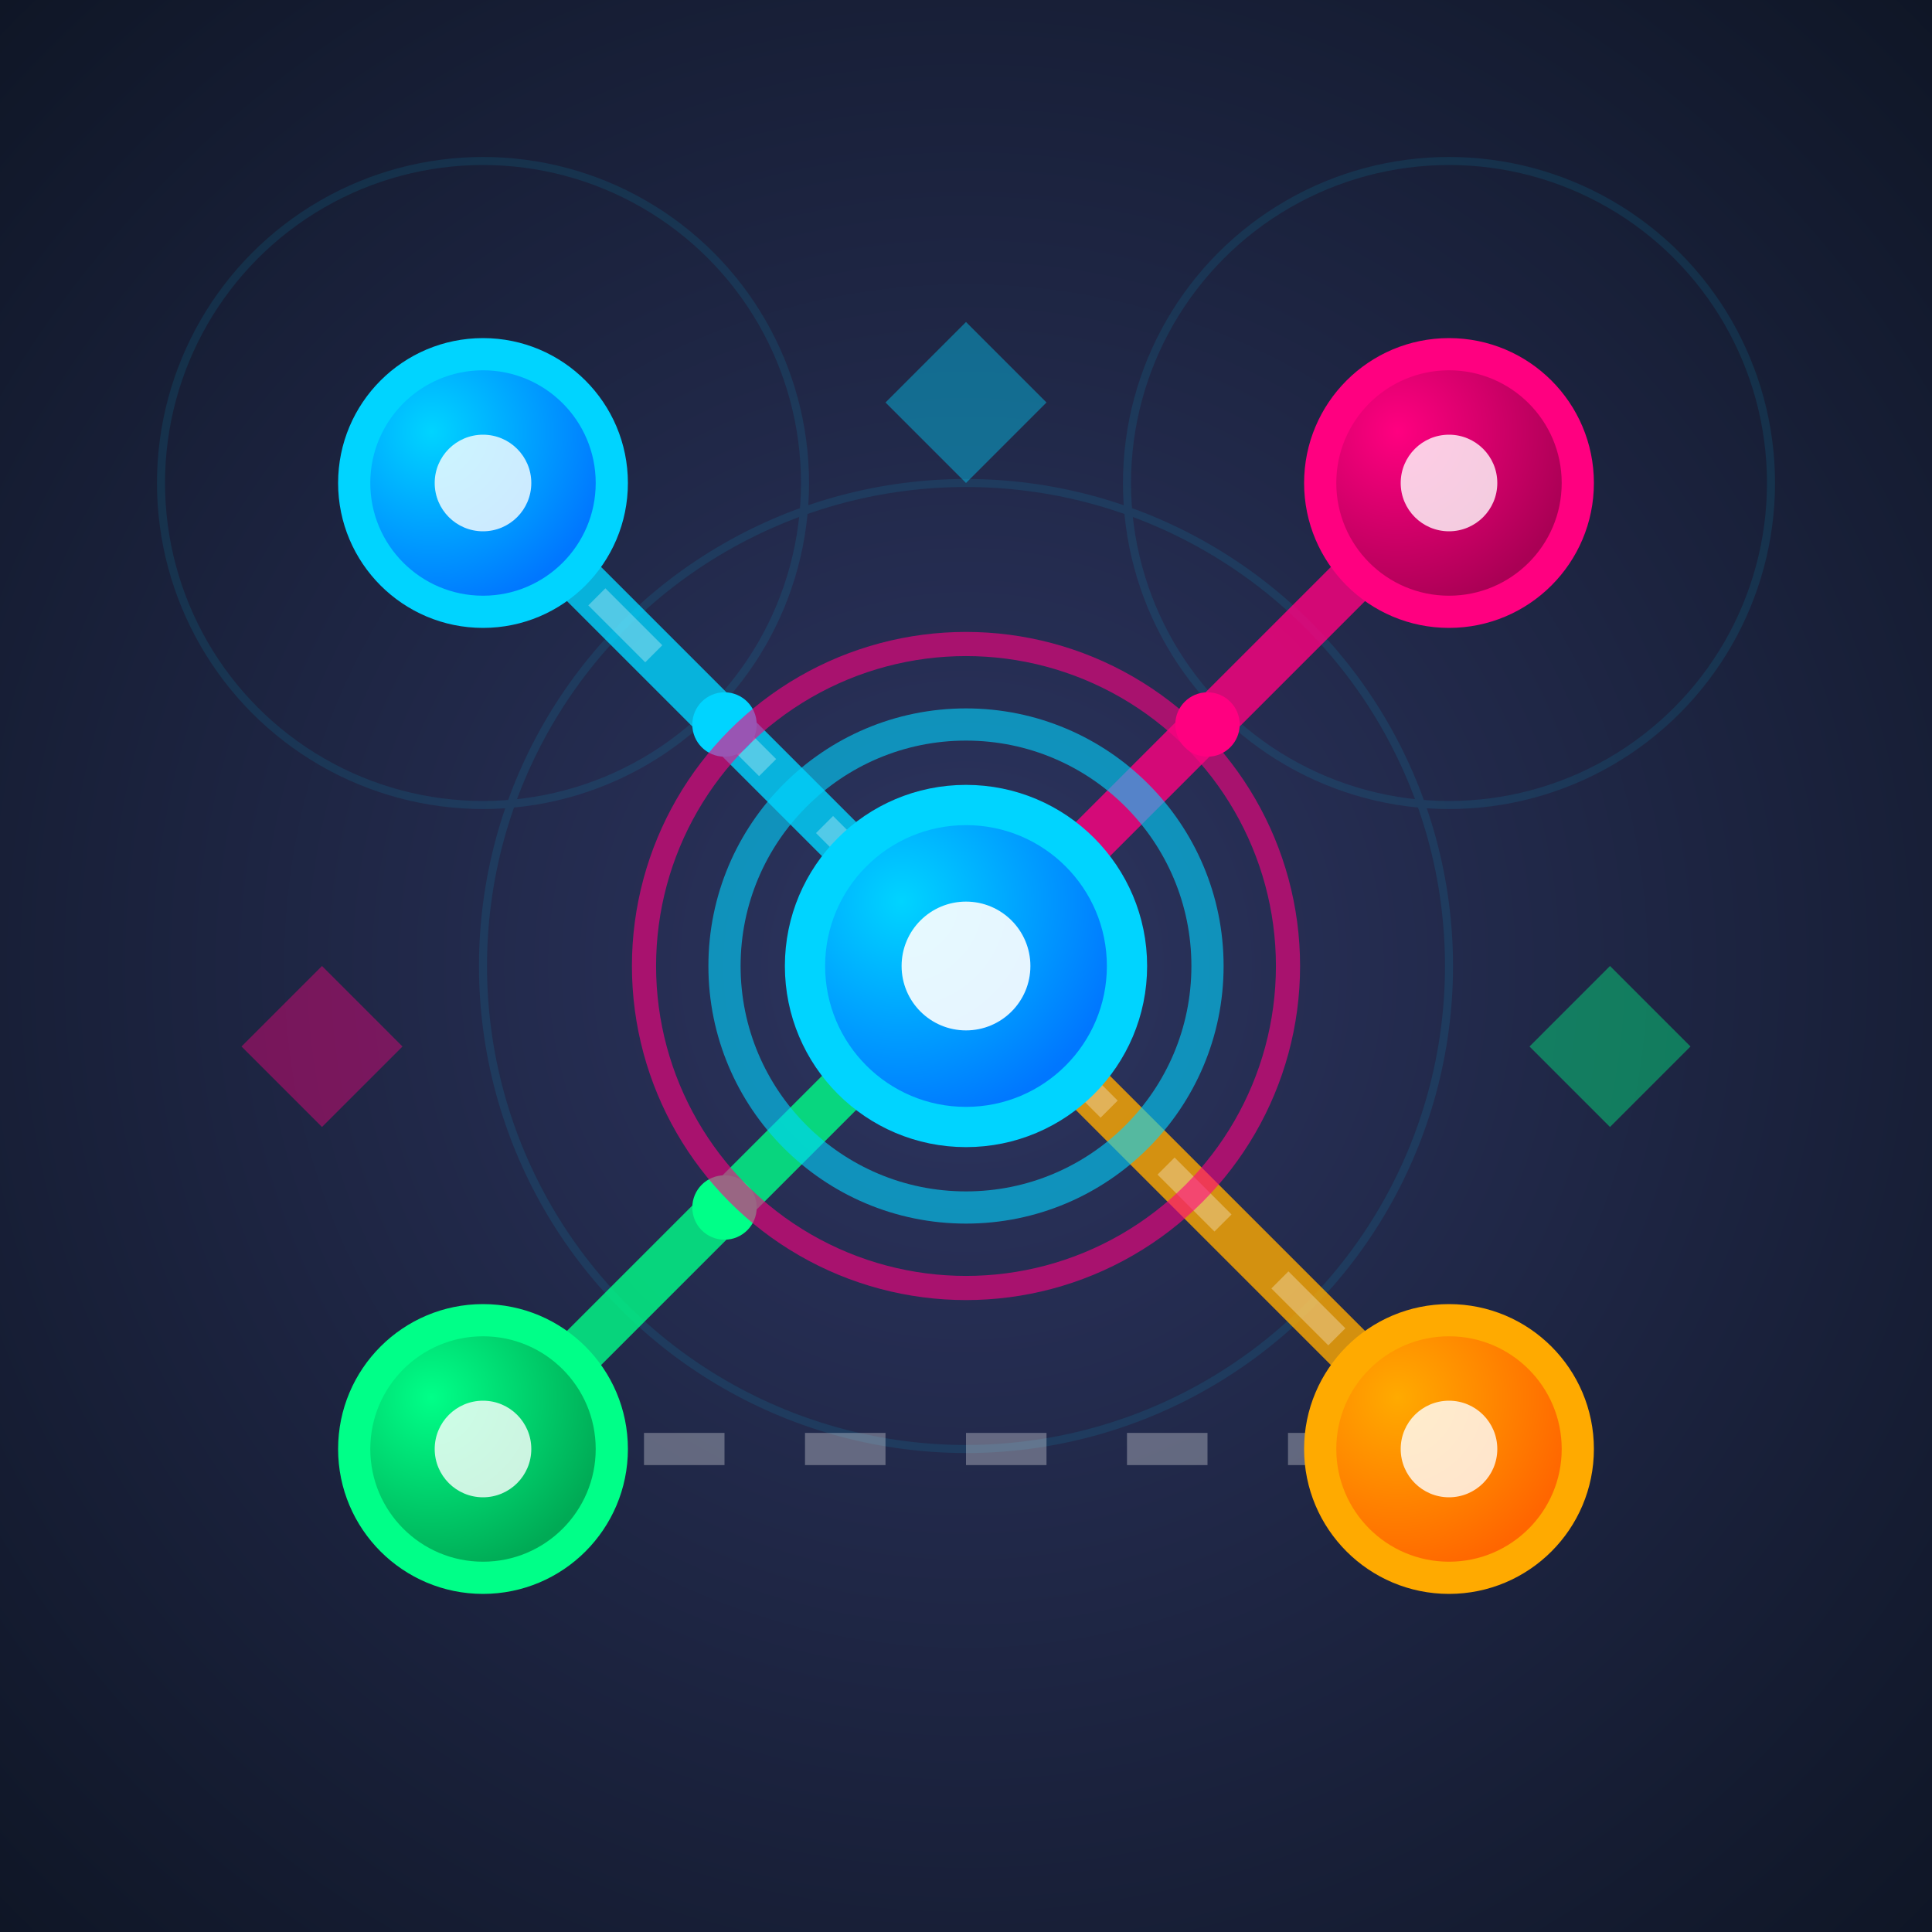 <svg xmlns="http://www.w3.org/2000/svg" width="120" height="120" viewBox="0 0 120 120">
  <defs>
    <!-- 背景渐变 -->
    <radialGradient id="bgGrad" cx="0.5" cy="0.5" r="0.7">
      <stop offset="0" stop-color="#2d3561"/>
      <stop offset="1" stop-color="#0f1626"/>
    </radialGradient>
    
    <!-- 节点渐变 -->
    <radialGradient id="nodeGrad1" cx="0.3" cy="0.3" r="0.7">
      <stop offset="0" stop-color="#00d4ff"/>
      <stop offset="1" stop-color="#0077ff"/>
    </radialGradient>
    
    <radialGradient id="nodeGrad2" cx="0.3" cy="0.3" r="0.7">
      <stop offset="0" stop-color="#ff0080"/>
      <stop offset="1" stop-color="#aa0055"/>
    </radialGradient>
    
    <radialGradient id="nodeGrad3" cx="0.3" cy="0.3" r="0.7">
      <stop offset="0" stop-color="#00ff88"/>
      <stop offset="1" stop-color="#00aa55"/>
    </radialGradient>
    
    <radialGradient id="nodeGrad4" cx="0.3" cy="0.3" r="0.7">
      <stop offset="0" stop-color="#ffaa00"/>
      <stop offset="1" stop-color="#ff6600"/>
    </radialGradient>
    
    <!-- 发光效果 -->
    <filter id="glow" x="-50%" y="-50%" width="200%" height="200%">
      <feGaussianBlur stdDeviation="3" result="coloredBlur"/>
      <feMerge>
        <feMergeNode in="coloredBlur"/>
        <feMergeNode in="SourceGraphic"/>
      </feMerge>
    </filter>
    
    <!-- 强发光 -->
    <filter id="strongGlow" x="-50%" y="-50%" width="200%" height="200%">
      <feGaussianBlur stdDeviation="4" result="coloredBlur"/>
      <feMerge>
        <feMergeNode in="coloredBlur"/>
        <feMergeNode in="coloredBlur"/>
        <feMergeNode in="SourceGraphic"/>
      </feMerge>
    </filter>
  </defs>
  
  <!-- 背景 -->
  <rect width="120" height="120" fill="url(#bgGrad)"/>
  
  <!-- 网格背景 -->
  <g opacity="0.1">
    <circle cx="30" cy="30" r="20" fill="none" stroke="#00d4ff" stroke-width="0.5"/>
    <circle cx="90" cy="30" r="20" fill="none" stroke="#00d4ff" stroke-width="0.5"/>
    <circle cx="60" cy="60" r="30" fill="none" stroke="#00d4ff" stroke-width="0.5"/>
  </g>
  
  <!-- 连接线 - 已连接的路径 -->
  <g filter="url(#glow)">
    <line x1="30" y1="30" x2="60" y2="60" stroke="#00d4ff" stroke-width="3" opacity="0.8">
      <animate attributeName="opacity" values="0.8;0.4;0.8" dur="2s" repeatCount="indefinite"/>
    </line>
    <line x1="90" y1="30" x2="60" y2="60" stroke="#ff0080" stroke-width="3" opacity="0.8">
      <animate attributeName="opacity" values="0.8;0.4;0.8" dur="2.5s" repeatCount="indefinite"/>
    </line>
    <line x1="60" y1="60" x2="30" y2="90" stroke="#00ff88" stroke-width="3" opacity="0.8">
      <animate attributeName="opacity" values="0.8;0.4;0.8" dur="2.2s" repeatCount="indefinite"/>
    </line>
    <line x1="60" y1="60" x2="90" y2="90" stroke="#ffaa00" stroke-width="3" opacity="0.8">
      <animate attributeName="opacity" values="0.8;0.4;0.8" dur="2.7s" repeatCount="indefinite"/>
    </line>
  </g>
  
  <!-- 虚线 - 待连接的路径 -->
  <g opacity="0.3">
    <line x1="30" y1="90" x2="90" y2="90" stroke="#ffffff" stroke-width="2" stroke-dasharray="5,5">
      <animate attributeName="stroke-dashoffset" from="0" to="10" dur="1s" repeatCount="indefinite"/>
    </line>
    <line x1="30" y1="30" x2="90" y2="90" stroke="#ffffff" stroke-width="1.5" stroke-dasharray="5,5">
      <animate attributeName="stroke-dashoffset" from="0" to="10" dur="1.2s" repeatCount="indefinite"/>
    </line>
  </g>
  
  <!-- 节点 -->
  <g filter="url(#strongGlow)">
    <!-- 节点1 - 左上 -->
    <circle cx="30" cy="30" r="8" fill="url(#nodeGrad1)" stroke="#00d4ff" stroke-width="2">
      <animate attributeName="r" values="7;9;7" dur="2s" repeatCount="indefinite"/>
    </circle>
    <circle cx="30" cy="30" r="3" fill="#ffffff" opacity="0.8"/>
    
    <!-- 节点2 - 右上 -->
    <circle cx="90" cy="30" r="8" fill="url(#nodeGrad2)" stroke="#ff0080" stroke-width="2">
      <animate attributeName="r" values="7;9;7" dur="2.3s" repeatCount="indefinite"/>
    </circle>
    <circle cx="90" cy="30" r="3" fill="#ffffff" opacity="0.8"/>
    
    <!-- 节点3 - 中心 (活跃节点) -->
    <circle cx="60" cy="60" r="10" fill="url(#nodeGrad1)" stroke="#00d4ff" stroke-width="2.5">
      <animate attributeName="r" values="9;11;9" dur="1.5s" repeatCount="indefinite"/>
      <animate attributeName="opacity" values="1;0.7;1" dur="1.5s" repeatCount="indefinite"/>
    </circle>
    <circle cx="60" cy="60" r="4" fill="#ffffff" opacity="0.9"/>
    
    <!-- 节点4 - 左下 -->
    <circle cx="30" cy="90" r="8" fill="url(#nodeGrad3)" stroke="#00ff88" stroke-width="2">
      <animate attributeName="r" values="7;9;7" dur="2.6s" repeatCount="indefinite"/>
    </circle>
    <circle cx="30" cy="90" r="3" fill="#ffffff" opacity="0.8"/>
    
    <!-- 节点5 - 右下 -->
    <circle cx="90" cy="90" r="8" fill="url(#nodeGrad4)" stroke="#ffaa00" stroke-width="2">
      <animate attributeName="r" values="7;9;7" dur="2.1s" repeatCount="indefinite"/>
    </circle>
    <circle cx="90" cy="90" r="3" fill="#ffffff" opacity="0.8"/>
  </g>
  
  <!-- 数据流动粒子 -->
  <g filter="url(#glow)">
    <!-- 粒子1 -->
    <circle cx="45" cy="45" r="2" fill="#00d4ff">
      <animateMotion dur="2s" repeatCount="indefinite" path="M 0,0 L 15,15"/>
      <animate attributeName="opacity" values="1;0;1" dur="2s" repeatCount="indefinite"/>
    </circle>
    
    <!-- 粒子2 -->
    <circle cx="75" cy="45" r="2" fill="#ff0080">
      <animateMotion dur="2.5s" repeatCount="indefinite" path="M 0,0 L -15,15"/>
      <animate attributeName="opacity" values="1;0;1" dur="2.5s" repeatCount="indefinite"/>
    </circle>
    
    <!-- 粒子3 -->
    <circle cx="45" cy="75" r="2" fill="#00ff88">
      <animateMotion dur="2.2s" repeatCount="indefinite" path="M 0,0 L 15,-15"/>
      <animate attributeName="opacity" values="1;0;1" dur="2.2s" repeatCount="indefinite"/>
    </circle>
  </g>
  
  <!-- 脉冲环效果 -->
  <g opacity="0.6">
    <circle cx="60" cy="60" r="15" fill="none" stroke="#00d4ff" stroke-width="2">
      <animate attributeName="r" values="15;25;15" dur="3s" repeatCount="indefinite"/>
      <animate attributeName="opacity" values="0.6;0;0.6" dur="3s" repeatCount="indefinite"/>
    </circle>
    <circle cx="60" cy="60" r="20" fill="none" stroke="#ff0080" stroke-width="1.5">
      <animate attributeName="r" values="20;30;20" dur="3.5s" repeatCount="indefinite"/>
      <animate attributeName="opacity" values="0.5;0;0.5" dur="3.5s" repeatCount="indefinite"/>
    </circle>
  </g>
  
  <!-- 装饰元素 -->
  <g opacity="0.4">
    <path d="M 60,20 L 65,25 L 60,30 L 55,25 Z" fill="#00d4ff" filter="url(#glow)">
      <animate attributeName="opacity" values="0.4;0.8;0.4" dur="2s" repeatCount="indefinite"/>
    </path>
    <path d="M 20,60 L 25,65 L 20,70 L 15,65 Z" fill="#ff0080" filter="url(#glow)">
      <animate attributeName="opacity" values="0.4;0.8;0.4" dur="2.3s" repeatCount="indefinite"/>
    </path>
    <path d="M 100,60 L 105,65 L 100,70 L 95,65 Z" fill="#00ff88" filter="url(#glow)">
      <animate attributeName="opacity" values="0.4;0.8;0.4" dur="2.5s" repeatCount="indefinite"/>
    </path>
  </g>
</svg>


